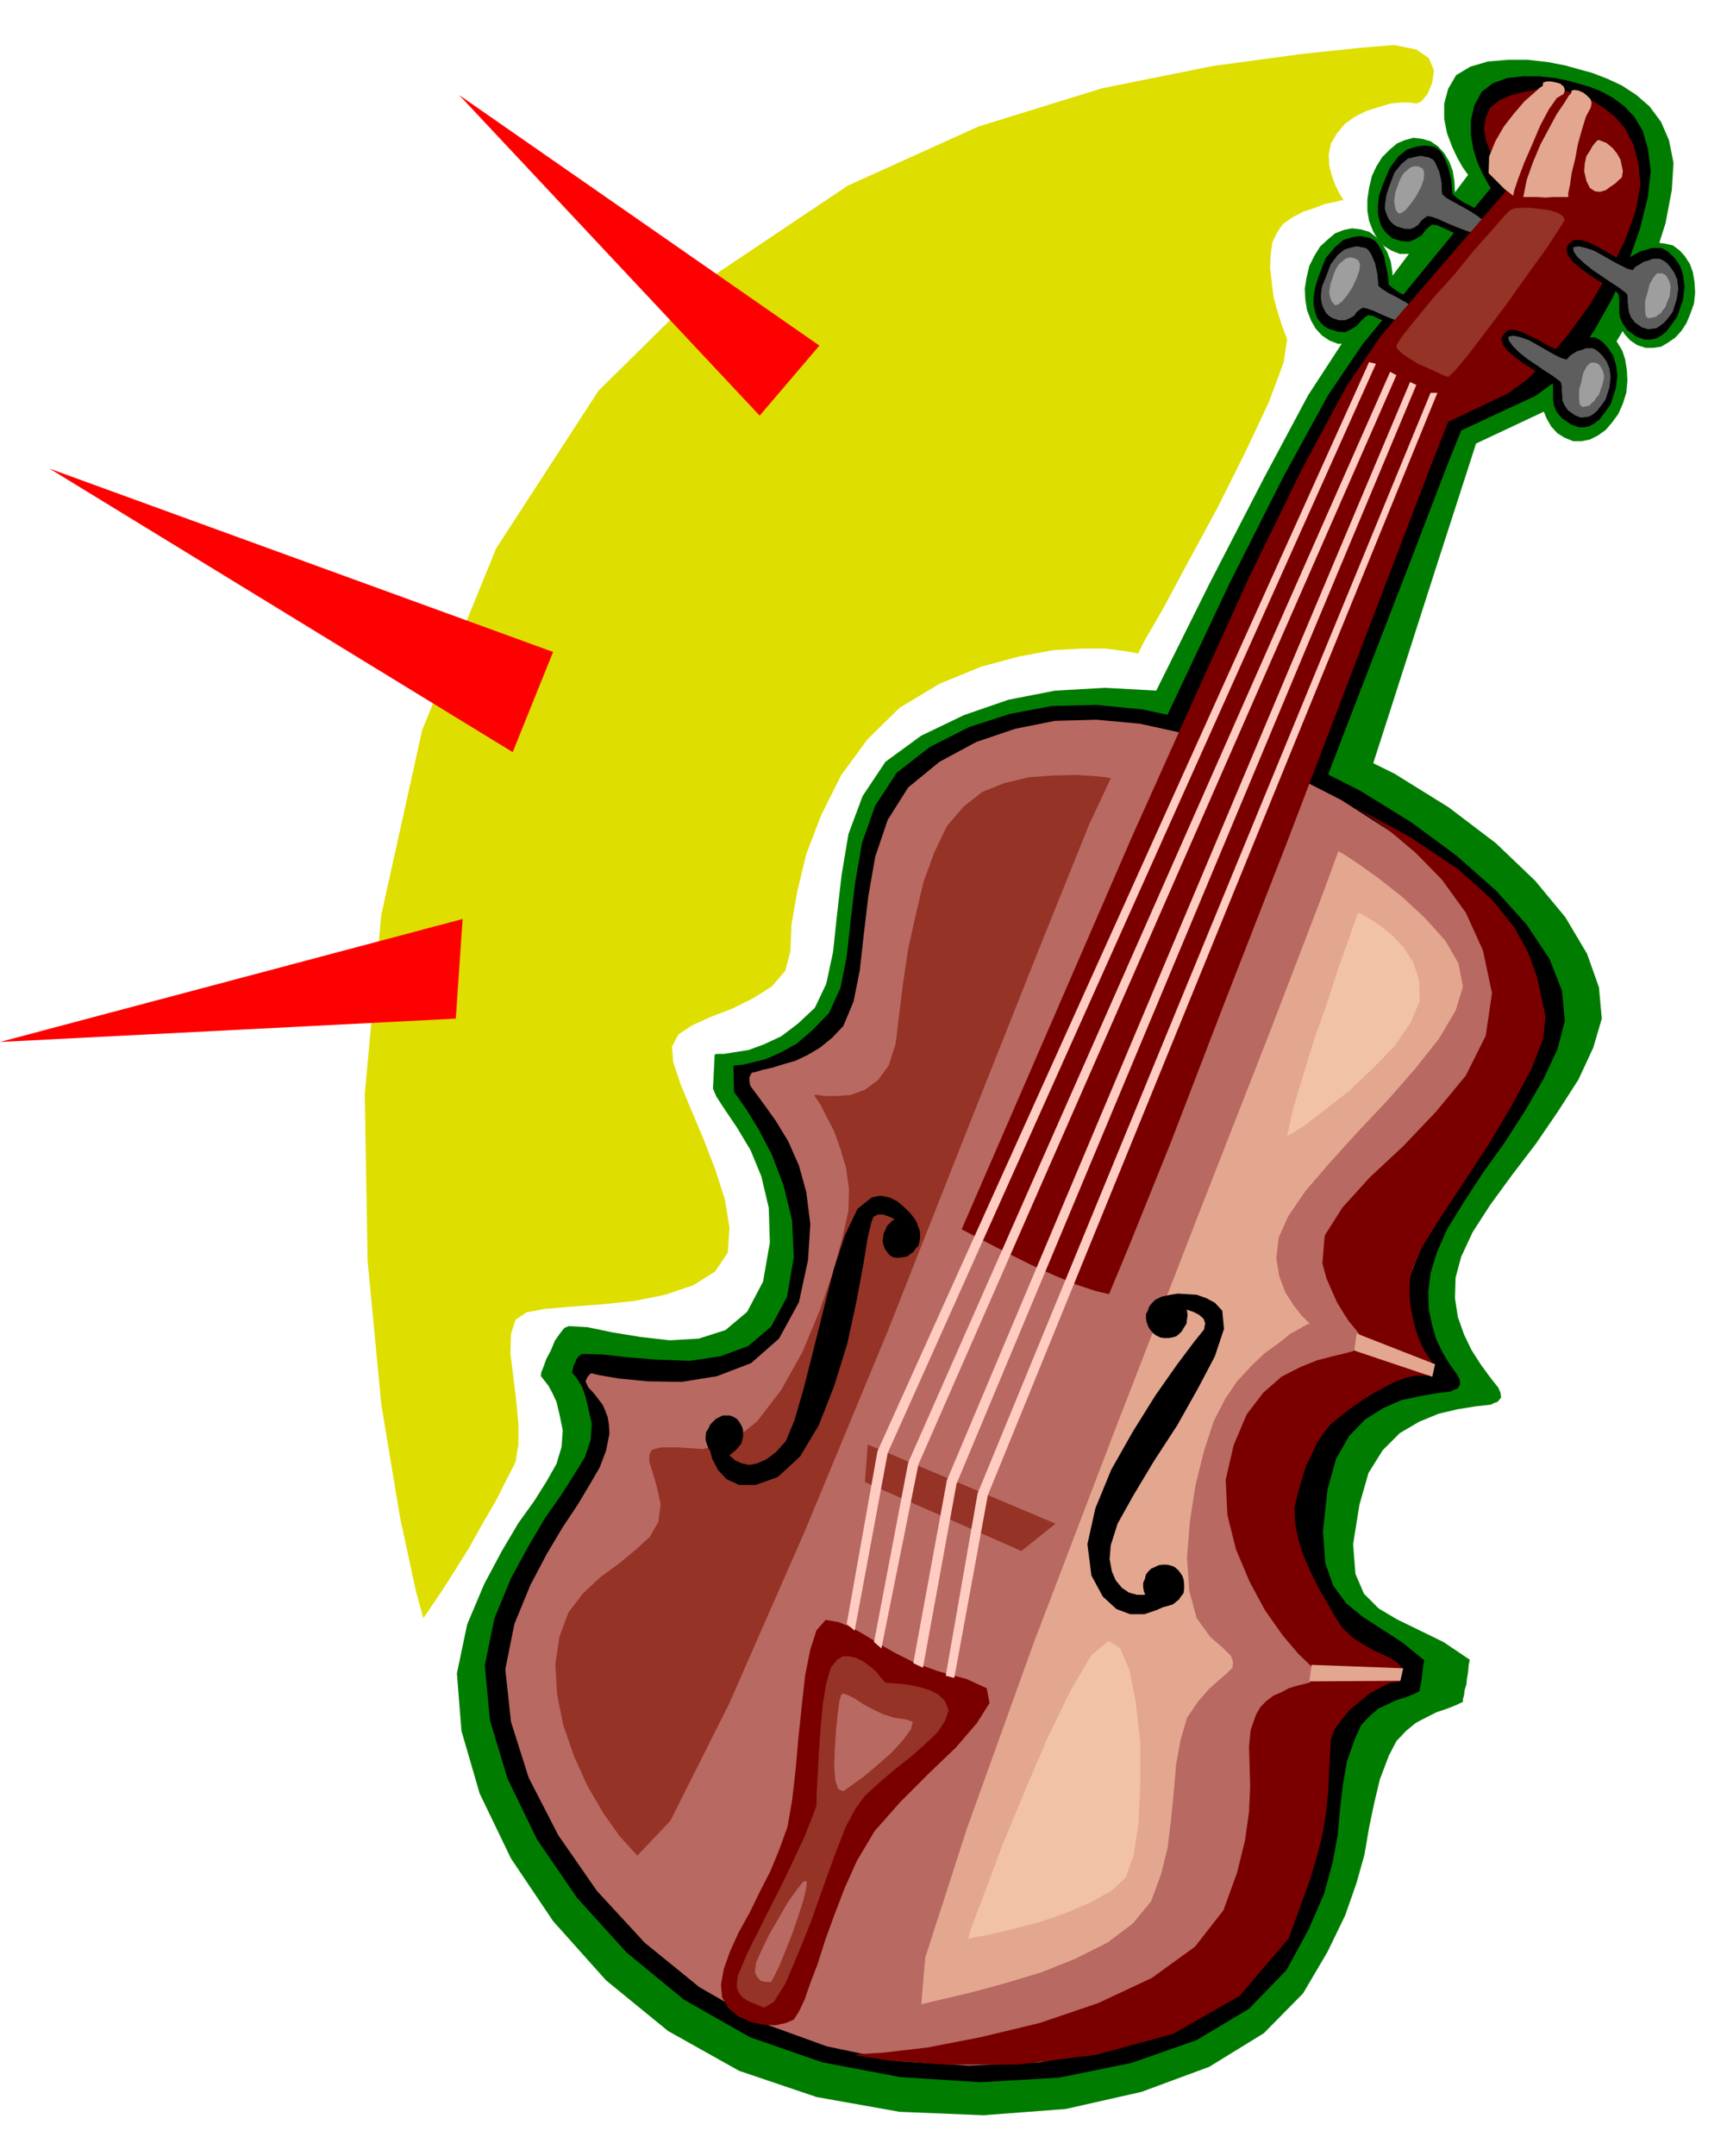 <svg xmlns="http://www.w3.org/2000/svg" fill-rule="evenodd" height="611.96" preserveAspectRatio="none" stroke-linecap="round" viewBox="0 0 3035 3787" width="490.455"><style>.pen0{stroke:#000;stroke-width:1;stroke-linejoin:round}.brush1{fill:#007d00}.pen1{stroke:none}.brush2{fill:#000}.brush3{fill:#b86961}.brush4{fill:#7a0000}.brush5{fill:#5e5e5e}.brush6{fill:#9e9e9e}.brush7{fill:#943326}.brush8{fill:#e3a68f}.brush10{fill:#ffccc2}</style><path class="pen1 brush1" d="m2805 577 14 4 12 9 11 11 9 15 5 15 3 19 1 19-2 21-6 19-8 18-11 15-11 13-14 10-14 7-15 3h-14l-15-6-13-8-11-12-8-14-7-17-3-18v-20l3-19 5-21 8-17 10-16 13-12 12-11 15-6 15-3 16 2zm122-149 13 3 12 9 9 10 9 14 5 14 3 18 1 18-2 19-6 17-7 17-9 14-11 12-13 9-12 7-14 2h-13l-15-5-12-8-10-11-7-12-6-16-3-17-1-18 3-18 4-19 8-17 9-15 12-11 11-9 14-6 13-3 15 2zm-427-184 14 4 13 9 11 12 9 15 6 16 3 19 1 20-2 21-6 19-9 18-11 15-11 14-14 10-14 7-15 3h-15l-15-6-13-8-11-12-8-14-7-18-3-18v-20l3-20 5-21 8-17 10-16 13-13 13-11 14-6 15-4 16 2z"/><path class="pen1 brush1" d="m2392 403 14 4 12 9 11 12 9 15 6 16 3 19 1 20-2 21-6 19-9 18-11 15-11 13-14 9-14 7-15 3-14 1-16-6-13-9-11-12-8-14-7-18-3-18-1-20 3-19 5-21 9-18 10-16 13-12 13-11 15-6 15-3 16 2z"/><path class="pen1 brush1" d="m1551 2142 114-209 119-227 118-235 116-230 107-215 96-186 78-146 60-92 221-295-3-4-7-10-9-16-9-19-9-24-5-25v-27l7-26 14-24 25-15 31-9 35-3h35l35 4 31 6 25 7 22 6 26 10 26 12 26 17 23 20 20 27 14 32 8 40-3 48-11 58-20 63-24 65-31 61-33 55-37 43-37 29-151 71-20 62-53 164-75 234-87 270-91 271-81 242-64 178-35 82-45-9-66-14-81-19-86-22-87-24-76-21-61-19-35-12z"/><path class="pen1 brush1" d="m1256 1852 4-1h12l19-3 25-4 27-10 30-14 29-22 30-28 20-42 12-56 7-66 8-69 12-72 25-67 40-60 63-46 75-36 78-27 82-16 88-5 91 5 98 18 102 30 111 45 107 53 95 59 83 63 69 66 53 64 38 64 21 59 5 55-15 51-26 56-36 56-39 57-42 55-38 52-31 48-20 43-10 37-1 36 5 33 11 31 13 27 16 25 16 22 15 19 4 9 1 9-3 3-3 4-6 2-6 3-27 3-31 5-34 8-34 14-34 20-30 30-25 40-16 56-11 69 4 52 15 35 26 26 32 19 39 19 43 21 46 31-2 10-1 12-2 11-1 11-3 9-1 9-2 7v5l-13 6-15 6-18 6-18 9-19 10-17 14-17 18-13 25-16 42-10 42-9 43-8 47-14 50-20 57-31 64-43 73-69 70-96 59-119 44-133 30-145 11-147-6-146-26-136-46-125-70-109-89-93-104-74-110-55-114-32-110-8-101 18-86 30-71 31-58 29-49 28-39 22-35 17-30 9-30 2-29-6-29-5-21-8-17-6-11-7-9-4-5-3-4 1-1v-4l4-10 5-14 8-15 7-17 9-13 8-10 8-3 33 2 43 9 49 8 52 6 51-3 47-15 38-32 28-53 12-69-2-61-13-55-19-46-24-40-21-31-15-23-6-14 3-60z"/><path class="pen1 brush2" d="m1628 2153 102-212 109-231 110-238 110-232 102-216 94-186 79-144 61-90 225-274-3-4-5-9-8-15-8-18-7-23-4-24v-26l6-26 13-24 20-15 25-9 28-3h28l28 3 24 5 21 6 17 5 20 8 20 11 20 15 17 18 15 25 9 31 5 39-5 46-14 56-21 60-27 61-32 57-34 51-35 39-34 25-131 61-25 62-64 167-91 235-105 273-108 275-96 245-73 180-37 83-33-7-42-12-51-17-53-20-54-21-47-19-38-17-23-10z"/><path class="pen1 brush2" d="m1289 1872 4-1 12-1 17-4 24-6 25-11 29-16 28-24 29-30 20-44 11-55 7-64 8-67 12-69 23-65 38-58 58-45 69-35 71-23 74-14 78-2 82 8 88 19 93 30 101 43 99 50 91 56 80 59 69 61 54 60 40 60 22 56 5 53-13 50-25 53-32 55-36 56-38 53-34 52-29 47-18 41-11 36-4 34 1 30 6 28 7 24 11 23 12 20 13 18 5 9 1 9-2 4-3 4-6 2-6 3-25 3-28 5-33 7-32 14-32 20-28 29-23 40-15 54-8 73 4 56 14 40 23 31 28 23 34 22 37 24 38 31-2 10-1 10-1 8-1 8-1 5-1 6-1 3v4l-12 6-13 5-16 5-15 7-17 8-15 13-15 16-11 24-14 40-7 41-5 42-4 45-9 49-15 55-27 62-39 72-66 68-92 55-114 40-128 26-138 8-141-9-137-26-127-44-116-66-101-83-87-96-70-102-52-107-31-103-9-96 17-83 29-70 31-57 29-49 28-40 23-36 19-31 10-30 2-28-6-27-5-21-6-17-6-10-6-9-4-4-2-4h1v-2l1-3 1-6 3-5 2-6 4-5 5-4h7l32 1 44 5 51 4 56 2 54-8 49-18 40-34 28-52 12-70-3-65-15-61-20-53-24-46-21-34-16-23-6-8-1-46z"/><path class="pen1 brush3" d="m1320 1909-2-4-1-8v-5l2-4 2-4 6-1 13-4 18-4 19-6 21-6 21-10 22-13 21-17 20-21 18-43 11-55 7-63 8-67 12-69 22-65 36-57 55-45 65-35 68-23 70-14 73-2 76 7 82 18 87 29 93 40 92 47 86 55 74 59 65 62 51 59 38 58 22 51 6 44-11 41-21 48-28 52-31 55-34 54-31 52-26 48-17 42-24 61-21 43-20 28-16 21-16 15-15 18-15 24-14 37-9 13-14 19-20 24-21 30-22 31-18 35-14 37-5 39 1 38 10 38 14 36 17 35 16 31 16 29 10 24 4 21-2 89 1 71-2 57-5 52-15 50-23 56-37 68-51 88-61 66-84 52-103 38-114 23-125 6-126-8-124-26-116-42-108-62-96-78-84-91-68-98-52-101-31-98-10-92 16-80 28-68 29-55 28-47 26-39 21-35 18-31 11-29 6-30-1-16-2-13-5-13-4-9-7-9-6-8-6-7-6-6-5-11 3-7 5-6 3-1 12 3 35 6 51 5 60 1 62-10 60-23 49-43 35-64 16-74 4-63-7-56-13-47-19-43-22-36-23-32-20-27z"/><path class="pen1 brush4" d="m2366 1410 10 5 27 17 39 27 46 39 46 47 42 58 30 66 16 75-11 75-35 70-52 63-58 61-59 55-48 53-31 49-4 49 7 26 10 23 9 20 11 18 9 14 10 12 7 9 6 9 1 6-3 7-7 5-6 5-15 4-21 5-27 7-30 12-33 17-32 28-29 38-23 54-14 61 3 62 15 60 24 57 27 50 31 44 28 33 23 22-1 5 1 6-1 2v4l-1 4-1 7-12 3-12 3-13 4-13 7-14 6-12 9-11 11-8 14-9 26-3 30 1 33 1 38-2 43-7 50-14 57-24 66-50 64-76 55-94 44-103 35-104 25-93 18-77 9-48 3v2l58 9 99 7h127l137-17 136-37 117-67 86-101 21-58 17-47 12-41 9-35 6-37 4-38 2-44 3-50 7-18 12-16 14-17 17-14 17-14 18-10 18-9 18-3-1-2 1-5 2-7 2-6-4-9-10-8-15-8-18-8-20-11-20-13-18-17-13-20-13-23-13-22-12-23-10-22-10-24-7-24-5-26-1-27 6-26 7-24 7-23 10-20 9-20 12-18 13-16 17-14 18-14 19-13 19-12 20-11 19-10 19-7 18-4h18l8-2 5-5v-9l-2-5-2-5-12-18-9-19-7-21-5-21-4-23-1-21 1-22 5-18 16-37 32-51 41-62 44-67 41-69 34-63 21-54 4-39-7-33-8-36-15-42-24-44-40-50-59-53-85-57-112-60z"/><path class="pen0 brush2" d="m2525 261-3-2-8-2-11-1-14 2-16 5-15 12-15 20-13 31-6 18-2 17v15l3 12 3 9 6 9 6 6 7 6 16 5 14 1 11-5 10-6 6-8 7-7 6-4 8 1 14 6 17 8 17 7 18 7 16 3 14 1 9-4 6-9-3-14-7-11-12-10-13-8-15-8-14-7-12-8-8-7-1-13-1-12-3-13-3-11-5-12-4-8-5-7-5-4zm-113 160-3-2-8-2-11-2-13 2-16 5-15 13-16 19-12 31-6 19-3 17v15l3 13 3 9 6 8 6 6 8 5 16 5 13 1 10-5 10-6 7-8 7-7 6-4 8 1 13 6 17 8 18 8 18 7 15 3 14 1 9-4 6-10-2-14-8-11-11-10-13-8-14-8-14-7-12-8-8-7-1-13-2-12-3-13-2-11-5-12-5-8-5-7-5-3z"/><path class="pen0 brush5" d="m2515 278-3-2-6-1-9-2-10 2-13 3-12 10-12 15-9 24-5 15-2 13-1 11 3 10 3 7 4 6 5 5 6 4 13 4 11 1 8-3 7-5 5-7 6-5 5-3 6 1 12 4 15 7 17 7 18 7 16 5 15 4 11-1 7-3-6-12-10-10-13-10-14-9-16-9-13-7-12-7-7-6-1-10v-10l-2-10-2-9-4-9-3-7-4-6-4-2zm-112 159-3-2-6-1-9-2-10 2-13 4-12 10-12 16-9 24-6 14-2 13v11l2 10 3 7 4 7 5 5 6 4 12 4h11l9-4 7-4 5-7 5-4 5-3 6 1 12 4 15 7 17 7 18 7 17 5 15 3 11-1 8-3-6-12-10-10-14-10-14-9-16-9-14-7-11-7-6-5-1-11-1-10-2-10-2-9-4-9-3-7-4-6-3-3z"/><path class="pen1 brush6" d="m2500 296-8-4h-7l-6 2-6 5-6 5-5 8-4 9-3 9-3 8-1 9-1 6 1 7 2 9 5 6 5-1 8-6 9-11 9-13 8-15 5-14 1-12-3-7zm-113 161-8-4-7-1-7 2-6 5-6 5-5 8-4 9-3 10-3 8-1 8-1 6 1 7 3 9 6 7 5-1 8-6 9-11 9-14 7-15 5-14 1-11-3-7z"/><path class="pen1 brush4" d="m1690 2159 93-214 102-235 105-242 106-236 100-220 92-188 78-145 60-88 234-271-3-3-7-8-11-12-10-15-11-18-7-19-3-20 3-18 8-18 16-13 21-9 24-6 24-4h24l21 2 18 5 15 5 18 9 19 12 20 16 17 20 14 27 9 32 4 39-8 45-19 53-28 55-33 57-38 52-38 46-37 36-32 23-105 50-25 63-64 167-91 238-105 275-108 277-95 247-73 181-35 84-25-6-33-11-38-16-40-18-40-20-35-18-29-15-19-10z"/><path class="pen0 brush2" d="m2927 440 2 1 6 5 8 8 9 13 5 15 3 21-3 24-10 29-10 14-9 12-9 7-9 5-10 2h-9l-9-3-6-2-16-12-8-11-5-12-1-11v-20l-1-8-4-5-15-10-16-9-17-11-15-11-14-12-8-11-3-11 5-9 8-6h12l13 4 15 7 14 8 14 8 12 7 12 4 7-8 9-5 9-5 11-3 9-3h17l7 4zm-117 157 2 1 6 5 8 9 8 12 5 15 3 20-3 23-9 28-10 14-9 12-9 7-9 5-9 2h-9l-8-3-6-2-16-11-9-11-5-12-1-10v-20l-1-8-4-5-14-10-16-9-17-11-14-10-14-12-8-10-3-11 4-8 8-7h12l12 4 15 7 14 7 14 8 12 6 12 4 7-7 9-5 9-5 10-3 9-3h17l7 4z"/><path class="pen0 brush5" d="m2923 457 2 1 5 4 6 7 7 10 5 12 2 16-3 19-7 22-8 11-7 8-8 6-6 4-8 1-6 1-6-2-5-1-13-9-7-9-4-10-1-8-1-9v-7l-1-7-3-3-12-9-14-9-16-11-15-10-15-12-12-11-7-10-1-8 10-2 13 3 15 5 16 9 14 8 15 8 12 6 10 3 5-6 7-4 8-5 8-2 7-3h13l6 3zm-118 157 1 1 5 4 6 6 7 10 5 12 2 15-2 18-7 22-8 11-7 9-7 6-7 4-7 1-7 1-6-2-5-2-13-9-6-9-4-9v-8l-1-9v-7l-1-6-2-3-12-9-14-9-16-11-15-10-15-12-11-11-7-10-1-7 10-2 13 3 14 5 16 9 14 8 14 8 12 6 10 3 5-6 7-5 7-4 8-2 7-3h12l6 3z"/><path class="pen1 brush6" d="m2921 480 6 3 4 6 3 6 2 9-1 8-1 9-4 9-3 9-5 6-3 5-5 3-3 3-8 2-7 1-4-5-1-11v-14l4-14 4-16 7-12 6-7h9zm-117 157 6 3 4 6 3 6 2 8-1 8-2 8-3 8-3 9-5 6-4 6-4 3-3 4-8 2-5 1-5-5-1-11v-14l4-14 3-15 6-12 7-7h9z"/><path class="pen1 brush4" d="m1451 2845 23 4 22 9 23 13 26 16 28 16 34 17 41 15 51 14 35 16 5 26-22 35-37 43-48 46-50 50-45 51-31 52-22 49-18 47-16 44-13 41-13 34-10 29-10 21-9 14-14 6-18 4-22-1-22-5-22-10-17-14-11-19-2-22 5-28 11-31 15-33 19-34 18-37 19-37 16-39 14-39 8-46 6-52 5-57 6-57 6-54 9-45 11-34 16-18z"/><path class="pen1 brush7" d="m1525 2537 330 139-60 48-275-121 5-66zm-54 378 10-6h12l12 3 12 6 11 8 11 9 8 10 9 10 9 1 15 1 16 2 20 4 17 5 16 8 12 12 6 16-6 18-14 21-22 21-25 22-28 22-27 23-25 23-17 23-17 32-19 49-21 58-22 62-23 57-21 49-20 32-17 10-15-6-12-5-10-6-6-7-5-10v-10l2-13 6-14 10-24 17-34 21-42 23-45 22-46 19-41 13-33 7-19v-21l2-32 2-40 3-42 4-43 6-36 8-28 11-14z"/><path class="pen1 brush3" d="m1478 2977 4-3 8 3 12 6 15 10 17 9 19 9 19 6 21 3 11 4-3 13-14 19-20 22-25 22-25 21-21 15-14 10-9-4-5-15-2-25 1-30 2-32 3-29 3-23 3-11zm-60 327h-6l-11 14-16 22-16 28-17 29-13 27-10 22-2 14v5l3 6 3 4 4 4 8 2h10l5-9 9-18 11-27 12-30 11-32 9-28 5-22 1-11z"/><path class="pen1 brush8" d="m2305 2924-4 29 160-1 5-22-161-6zm79-582-4 30 137 46 5-22-138-54z"/><path class="pen1 brush7" d="m1952 1367-9-2-21-2-32-2-38 1-43 3-43 10-40 16-33 26-29 34-22 46-19 52-14 59-13 59-9 60-7 56-6 50-12 38-19 26-23 17-25 9-25 2h-20l-14-2h-5l2 4 9 13 10 20 14 27 11 31 10 34 5 36-1 38-10 46-17 62-24 69-30 72-37 66-42 55-46 37-50 12-45-3h-28l-16 4-5 9v12l6 19 7 24 7 32-4 31-15 26-25 23-29 24-33 24-30 28-26 34-16 43-7 48 3 53 11 54 19 55 23 51 28 48 29 41 31 34 58-61 103-205 133-303 146-352 141-357 124-312 89-221 38-81z"/><path class="pen1 brush8" d="m2352 1495 9 5 26 17 35 25 42 33 40 37 36 40 23 40 8 41-13 42-29 49-42 53-49 56-52 55-49 54-43 50-30 44-17 38-4 36 5 31 11 29 14 22 14 18 10 10 5 5-5 1-12 7-18 10-20 16-25 18-24 23-24 26-21 31-20 39-17 52-15 60-10 65-5 63 4 58 13 48 24 33 22 19 14 14 4 11-1 10-9 9-14 12-18 16-20 23-19 28-11 38-8 43-4 48-5 49-6 50-12 48-17 46-32 39-45 34-56 28-60 24-63 19-59 16-51 12-38 9 7-82 73-226 117-325 142-372 145-374 128-327 89-232 32-87z"/><path class="pen1" d="m2262 1995 8-4 25-16 35-27 41-32 41-39 39-40 28-41 16-38-1-36-10-31-17-27-20-21-22-18-19-12-14-8-5-2-5 12-12 35-18 50-20 62-23 65-20 65-17 57-10 46zm-314 887 20 12 17 39 11 57 8 70v72l-3 70-9 57-14 39-25 23-38 21-45 19-47 16-47 12-38 9-28 5-9 3 7-23 22-58 31-83 39-94 41-96 41-84 36-61 30-25z" style="fill:#f2c2a6"/><path class="pen1 brush10" d="m2406 636-864 1913-54 303 14 12 58-312 858-1913-12-3z"/><path class="pen1 brush10" d="m2443 653-847 1916-60 315 13 11 65-323 840-1913-11-6z"/><path class="pen1 brush10" d="m2478 671-814 1929-59 321 17 8 59-323 808-1930-11-5z"/><path class="pen1 brush10" d="m2514 690-796 1933-56 320 15 4 59-321 790-1936h-12z"/><path class="pen1 brush2" d="m2059 2750 5 2 6 5 4 5 4 6 2 6 1 8v8l-1 8-4 5-4 6-6 5-5 4-7 2-7 2-7-1h-6l-8-4-5-4-5-6-3-5-3-8-1-7v-7l3-7 2-8 4-5 5-5 7-3 6-3 7-1h8l8 2zm-769-261-7-3h-13l-6 3-6 3-5 5-5 5-3 7-4 6-1 7v7l2 7 2 5 3 6 5 4 6 4 6 1 6 1 6-1 7-1 5-4 6-5 5-6 4-5 2-8 1-6v-7l-1-6-3-6-3-5-4-5-5-3zm773-210 6 2 6 4 5 5 4 6 2 6 1 8-1 7-1 8-4 6-4 7-5 5-5 4-7 2-7 1h-7l-7-1-8-4-5-4-5-6-3-5-3-8-1-6v-8l3-6 3-8 5-6 5-5 6-3 6-3 7-1h6l8 3zm-463-139-7-3h-12l-6 3-6 3-5 5-5 5-3 7-3 6-1 8-1 6 2 8 2 5 4 6 4 5 6 4 6 1h6l6-1 7-1 5-4 6-4 4-6 5-5 2-8 1-6v-8l-1-6-3-7-3-5-5-5-5-3z"/><path class="pen1 brush2" d="m2046 2278 2-2 9-2 13-2 17 1 16 1 17 6 15 8 13 14 3 32-16 48-30 57-36 64-41 63-36 60-28 50-12 38-2 24 4 22 7 16 11 13 12 8 14 4h13l14-2 10-3h9l7 2 7 4 7 7 3 2-6 1-12 8-18 8-21 7h-25l-24-9-24-22-20-37-7-55 14-63 28-68 38-67 40-64 38-54 30-40 17-21 2-11-3-8-8-7-10-5-12-4-11-2-8-1-3 2-17-21zm-433-127-2-4-4-7-8-10-9-9-13-11-14-7-16-3-15 3-25 20-22 46-20 61-18 71-18 72-17 67-16 55-15 36-17 19-17 13-16 7-14 3-14-3-11-5-9-8-5-9-6-10-5-6-6-5-6-1h-9l-2 2v4l3 13 5 18 10 19 15 16 22 10h29l39-14 39-36 33-55 27-69 23-74 16-74 12-64 8-49 6-25 4-11 8-4h9l11 4 9 4 8 6 5 5 3 4 25-5z"/><path class="pen1 brush8" d="m2616 304 1 1 5 5 6 6 9 9 7 7 8 6 5 4 2 2 2-9 7-21 11-29 14-32 14-33 15-28 14-20 12-7 2-7-2-6-6-5-7-2-10-2h-7l-6 2-1 6-5 3-11 10-16 14-18 21-18 23-15 26-11 27-1 29zm61 42h24l15 1 14-1h26v-7l3-14 3-21 6-24 5-27 7-25 7-23 9-17 1-8-2-6-6-6-6-5-9-4-7-1-5 1-1 5-4 4-8 13-13 19-14 26-15 28-13 31-11 31-6 30zm133-100h-2l-4 4-5 6-5 9-6 9-3 13-1 14 4 17 6 12 9 6 9 1 10-3 8-6 9-6 6-6 5-4 1-5 1-7-2-9-2-10-6-11-8-10-11-9-13-5z"/><path class="pen1 brush7" d="m2654 369-9 9-22 25-32 36-35 43-37 41-32 39-24 30-9 15 1 5 9 9 12 8 16 10 16 7 16 7 12 6 9 3 12-11 24-29 32-42 37-49 36-51 32-44 22-34 10-16-4-7-10-6-14-4-15-2-18-2h-15l-13 1-7 3z"/><path class="pen1" style="fill:#dede00" d="m744 2842-13-47-28-130-33-199-24-252-5-292 29-315 72-325 130-319 180-277 211-208 227-152 230-104 217-67 194-39 155-21 104-11 60-5 39 8 22 15 9 22-3 21-8 20-11 13-9 4-12-2h-15l-19 2-20 6-22 7-20 10-18 13-14 17-10 17-4 20 1 19 5 19 6 16 7 14 5 8 2 4h-5l-11 3-16 3-18 7-21 7-19 10-17 12-10 15-8 17-3 21-1 23 3 26 3 25 7 26 8 25 9 24-6 40-26 70-42 89-49 98-51 94-44 82-33 57-11 22-8-2-19-3-31-4h-40l-52 3-59 11-67 18-73 30-70 42-57 56-46 63-35 70-26 68-16 66-10 58-2 47-9 34-23 27-33 21-36 18-39 15-33 15-24 16-11 21 2 27 13 39 19 46 22 52 20 52 17 53 8 49-3 44-22 33-38 24-50 17-55 11-58 6-54 4-46 4-31 6-19 13-8 25-1 34 5 40 5 41 4 42v37l-5 31-15 29-19 38-24 41-24 43-25 40-23 36-19 28-13 19z"/><path class="pen1" d="M801 1789 0 1830l813-216-12 175zm100-468L87 823l885 322-71 176zm434-591L807 167l633 440-105 123z" style="fill:red"/></svg>

